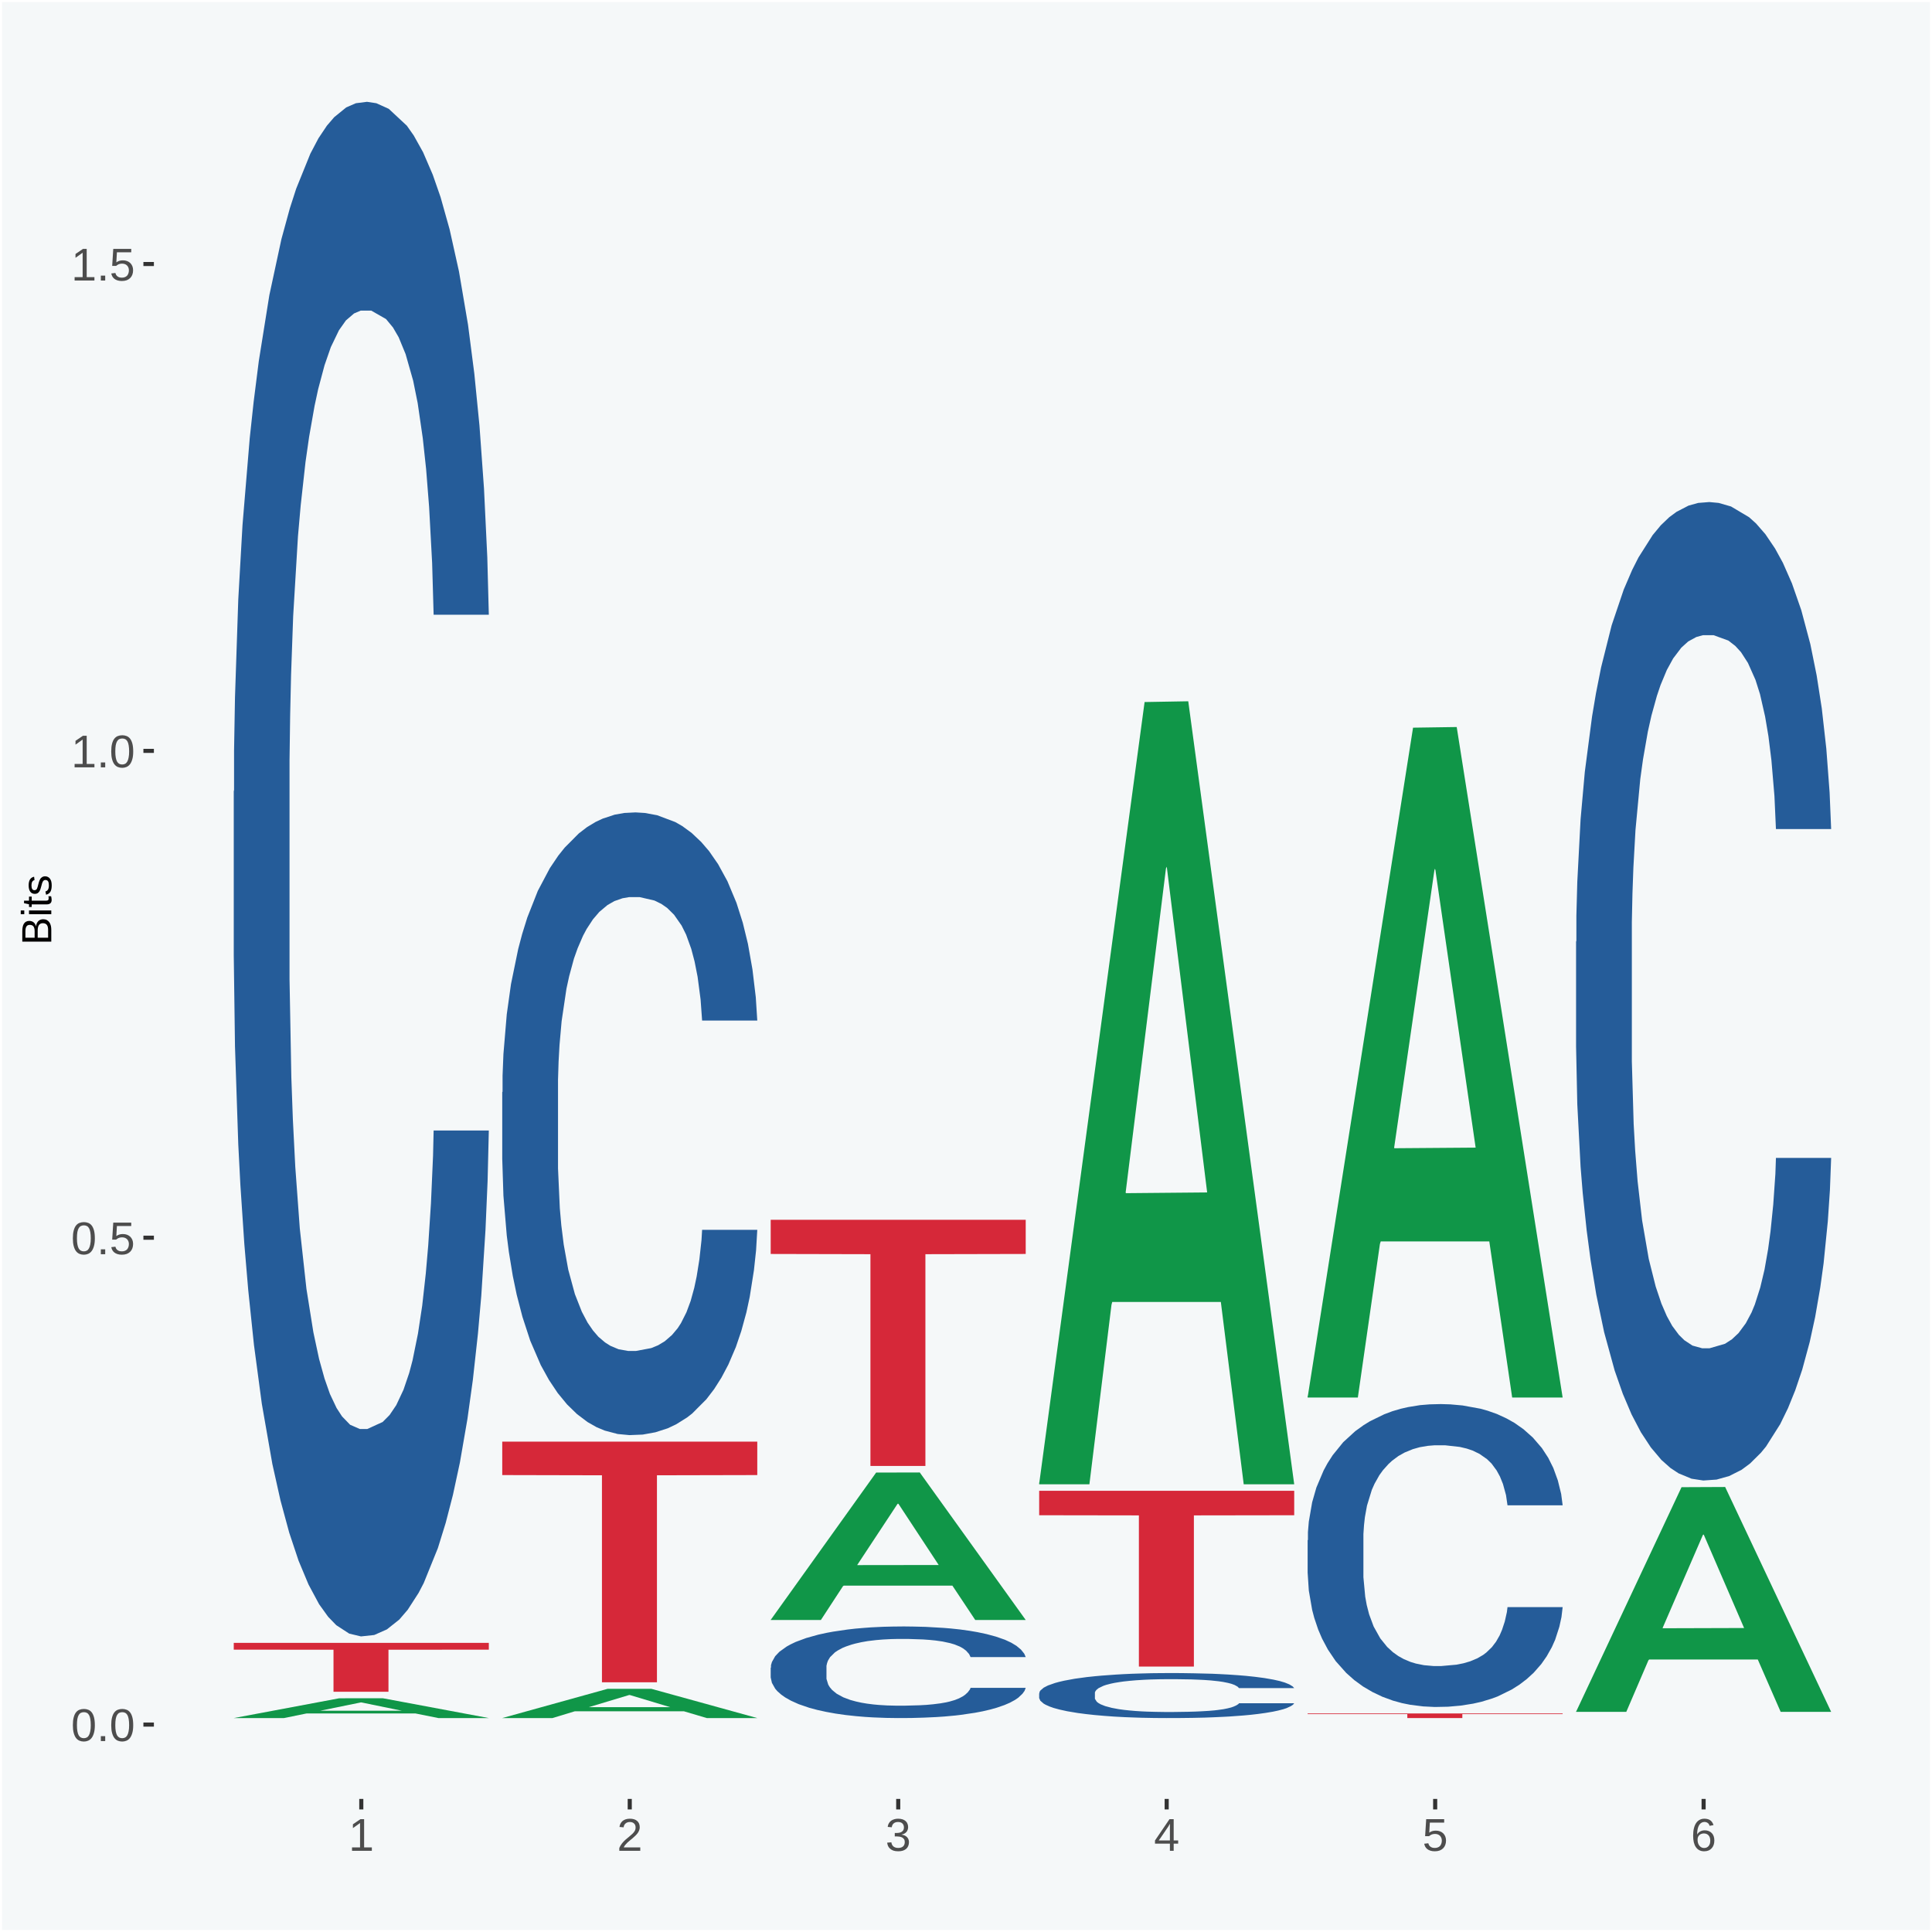 <?xml version="1.0" encoding="UTF-8"?>
<svg xmlns="http://www.w3.org/2000/svg" xmlns:xlink="http://www.w3.org/1999/xlink" width="504pt" height="504pt" viewBox="0 0 504 504" version="1.1">
<defs>
<g>
<symbol overflow="visible" id="glyph0-0">
<path style="stroke:none;" d="M 0.406 0 L 0.406 -8 L 3.594 -8 L 3.594 0 Z M 0.797 -0.406 L 3.188 -0.406 L 3.188 -7.594 L 0.797 -7.594 Z M 0.797 -0.406 "/>
</symbol>
<symbol overflow="visible" id="glyph0-1">
<path style="stroke:none;" d="M 6.203 -4.125 C 6.203 -3.332 6.125 -2.664 5.969 -2.125 C 5.82 -1.582 5.617 -1.145 5.359 -0.812 C 5.098 -0.477 4.789 -0.238 4.438 -0.094 C 4.094 0.051 3.723 0.125 3.328 0.125 C 2.922 0.125 2.539 0.051 2.188 -0.094 C 1.844 -0.238 1.539 -0.477 1.281 -0.812 C 1.031 -1.145 0.832 -1.582 0.688 -2.125 C 0.539 -2.664 0.469 -3.332 0.469 -4.125 C 0.469 -4.957 0.539 -5.645 0.688 -6.188 C 0.832 -6.738 1.035 -7.176 1.297 -7.5 C 1.555 -7.82 1.859 -8.047 2.203 -8.172 C 2.555 -8.305 2.941 -8.375 3.359 -8.375 C 3.754 -8.375 4.125 -8.305 4.469 -8.172 C 4.812 -8.047 5.113 -7.82 5.375 -7.5 C 5.633 -7.176 5.836 -6.738 5.984 -6.188 C 6.129 -5.645 6.203 -4.957 6.203 -4.125 Z M 5.141 -4.125 C 5.141 -4.781 5.098 -5.328 5.016 -5.766 C 4.941 -6.203 4.828 -6.551 4.672 -6.812 C 4.516 -7.07 4.328 -7.254 4.109 -7.359 C 3.891 -7.473 3.641 -7.531 3.359 -7.531 C 3.055 -7.531 2.789 -7.473 2.562 -7.359 C 2.344 -7.254 2.156 -7.07 2 -6.812 C 1.844 -6.551 1.723 -6.203 1.641 -5.766 C 1.566 -5.328 1.531 -4.781 1.531 -4.125 C 1.531 -3.5 1.57 -2.969 1.656 -2.531 C 1.738 -2.094 1.852 -1.742 2 -1.484 C 2.156 -1.223 2.344 -1.035 2.562 -0.922 C 2.789 -0.805 3.047 -0.75 3.328 -0.75 C 3.609 -0.75 3.859 -0.805 4.078 -0.922 C 4.305 -1.035 4.492 -1.223 4.641 -1.484 C 4.797 -1.742 4.914 -2.094 5 -2.531 C 5.094 -2.969 5.141 -3.5 5.141 -4.125 Z M 5.141 -4.125 "/>
</symbol>
<symbol overflow="visible" id="glyph0-2">
<path style="stroke:none;" d="M 1.094 0 L 1.094 -1.281 L 2.234 -1.281 L 2.234 0 Z M 1.094 0 "/>
</symbol>
<symbol overflow="visible" id="glyph0-3">
<path style="stroke:none;" d="M 6.172 -2.688 C 6.172 -2.27 6.109 -1.891 5.984 -1.547 C 5.859 -1.203 5.672 -0.906 5.422 -0.656 C 5.18 -0.414 4.879 -0.223 4.516 -0.078 C 4.148 0.055 3.723 0.125 3.234 0.125 C 2.805 0.125 2.43 0.07 2.109 -0.031 C 1.785 -0.133 1.508 -0.273 1.281 -0.453 C 1.062 -0.629 0.883 -0.836 0.75 -1.078 C 0.625 -1.316 0.535 -1.57 0.484 -1.844 L 1.547 -1.969 C 1.586 -1.812 1.645 -1.66 1.719 -1.516 C 1.801 -1.367 1.91 -1.238 2.047 -1.125 C 2.18 -1.008 2.348 -0.914 2.547 -0.844 C 2.742 -0.781 2.984 -0.75 3.266 -0.75 C 3.535 -0.75 3.781 -0.789 4 -0.875 C 4.227 -0.957 4.422 -1.078 4.578 -1.234 C 4.734 -1.398 4.852 -1.602 4.938 -1.844 C 5.031 -2.082 5.078 -2.359 5.078 -2.672 C 5.078 -2.922 5.035 -3.148 4.953 -3.359 C 4.867 -3.578 4.75 -3.766 4.594 -3.922 C 4.445 -4.078 4.258 -4.195 4.031 -4.281 C 3.812 -4.363 3.562 -4.406 3.281 -4.406 C 3.113 -4.406 2.953 -4.391 2.797 -4.359 C 2.648 -4.328 2.516 -4.285 2.391 -4.234 C 2.266 -4.18 2.148 -4.117 2.047 -4.047 C 1.941 -3.973 1.844 -3.895 1.75 -3.812 L 0.719 -3.812 L 1 -8.25 L 5.688 -8.25 L 5.688 -7.359 L 1.953 -7.359 L 1.797 -4.734 C 1.984 -4.879 2.219 -5.004 2.5 -5.109 C 2.781 -5.211 3.113 -5.266 3.5 -5.266 C 3.914 -5.266 4.285 -5.203 4.609 -5.078 C 4.941 -4.953 5.223 -4.773 5.453 -4.547 C 5.68 -4.316 5.859 -4.047 5.984 -3.734 C 6.109 -3.422 6.172 -3.07 6.172 -2.688 Z M 6.172 -2.688 "/>
</symbol>
<symbol overflow="visible" id="glyph0-4">
<path style="stroke:none;" d="M 0.922 0 L 0.922 -0.891 L 3.016 -0.891 L 3.016 -7.25 L 1.156 -5.922 L 1.156 -6.922 L 3.109 -8.25 L 4.078 -8.25 L 4.078 -0.891 L 6.094 -0.891 L 6.094 0 Z M 0.922 0 "/>
</symbol>
<symbol overflow="visible" id="glyph0-5">
<path style="stroke:none;" d="M 0.609 0 L 0.609 -0.75 C 0.805 -1.207 1.047 -1.609 1.328 -1.953 C 1.617 -2.305 1.922 -2.625 2.234 -2.906 C 2.555 -3.188 2.867 -3.445 3.172 -3.688 C 3.484 -3.938 3.766 -4.18 4.016 -4.422 C 4.266 -4.66 4.469 -4.91 4.625 -5.172 C 4.781 -5.441 4.859 -5.742 4.859 -6.078 C 4.859 -6.316 4.82 -6.523 4.75 -6.703 C 4.676 -6.879 4.57 -7.023 4.438 -7.141 C 4.312 -7.266 4.156 -7.359 3.969 -7.422 C 3.781 -7.484 3.578 -7.516 3.359 -7.516 C 3.141 -7.516 2.938 -7.484 2.75 -7.422 C 2.57 -7.367 2.41 -7.281 2.266 -7.156 C 2.117 -7.039 2 -6.895 1.906 -6.719 C 1.812 -6.551 1.754 -6.352 1.734 -6.125 L 0.656 -6.219 C 0.688 -6.508 0.766 -6.785 0.891 -7.047 C 1.023 -7.316 1.203 -7.551 1.422 -7.75 C 1.648 -7.945 1.922 -8.098 2.234 -8.203 C 2.555 -8.316 2.93 -8.375 3.359 -8.375 C 3.766 -8.375 4.125 -8.328 4.438 -8.234 C 4.758 -8.141 5.031 -7.992 5.25 -7.797 C 5.477 -7.609 5.648 -7.375 5.766 -7.094 C 5.879 -6.812 5.938 -6.488 5.938 -6.125 C 5.938 -5.844 5.883 -5.578 5.781 -5.328 C 5.688 -5.078 5.555 -4.836 5.391 -4.609 C 5.223 -4.379 5.031 -4.16 4.812 -3.953 C 4.594 -3.742 4.363 -3.535 4.125 -3.328 C 3.895 -3.129 3.656 -2.93 3.406 -2.734 C 3.164 -2.535 2.938 -2.336 2.719 -2.141 C 2.508 -1.941 2.32 -1.738 2.156 -1.531 C 1.988 -1.332 1.859 -1.117 1.766 -0.891 L 6.078 -0.891 L 6.078 0 Z M 0.609 0 "/>
</symbol>
<symbol overflow="visible" id="glyph0-6">
<path style="stroke:none;" d="M 6.141 -2.281 C 6.141 -1.906 6.078 -1.566 5.953 -1.266 C 5.836 -0.973 5.66 -0.723 5.422 -0.516 C 5.18 -0.305 4.883 -0.145 4.531 -0.031 C 4.188 0.07 3.789 0.125 3.344 0.125 C 2.832 0.125 2.398 0.062 2.047 -0.062 C 1.703 -0.195 1.414 -0.367 1.188 -0.578 C 0.957 -0.785 0.785 -1.02 0.672 -1.281 C 0.566 -1.551 0.492 -1.832 0.453 -2.125 L 1.547 -2.219 C 1.578 -2 1.633 -1.801 1.719 -1.625 C 1.801 -1.445 1.914 -1.289 2.062 -1.156 C 2.207 -1.031 2.383 -0.93 2.594 -0.859 C 2.801 -0.785 3.051 -0.75 3.344 -0.75 C 3.875 -0.75 4.289 -0.879 4.594 -1.141 C 4.895 -1.41 5.047 -1.801 5.047 -2.312 C 5.047 -2.613 4.977 -2.859 4.844 -3.047 C 4.707 -3.234 4.539 -3.379 4.344 -3.484 C 4.145 -3.586 3.926 -3.656 3.688 -3.688 C 3.445 -3.727 3.227 -3.75 3.031 -3.75 L 2.438 -3.75 L 2.438 -4.656 L 3.016 -4.656 C 3.211 -4.656 3.414 -4.676 3.625 -4.719 C 3.844 -4.758 4.039 -4.832 4.219 -4.938 C 4.395 -5.051 4.539 -5.195 4.656 -5.375 C 4.77 -5.562 4.828 -5.797 4.828 -6.078 C 4.828 -6.523 4.695 -6.875 4.438 -7.125 C 4.188 -7.383 3.801 -7.516 3.281 -7.516 C 2.82 -7.516 2.445 -7.395 2.156 -7.156 C 1.875 -6.914 1.707 -6.578 1.656 -6.141 L 0.594 -6.234 C 0.633 -6.598 0.734 -6.91 0.891 -7.172 C 1.047 -7.441 1.242 -7.664 1.484 -7.844 C 1.734 -8.02 2.008 -8.148 2.312 -8.234 C 2.625 -8.328 2.953 -8.375 3.297 -8.375 C 3.754 -8.375 4.148 -8.316 4.484 -8.203 C 4.816 -8.086 5.086 -7.93 5.297 -7.734 C 5.516 -7.535 5.672 -7.301 5.766 -7.031 C 5.867 -6.77 5.922 -6.488 5.922 -6.188 C 5.922 -5.945 5.883 -5.723 5.812 -5.516 C 5.75 -5.305 5.645 -5.113 5.5 -4.938 C 5.363 -4.77 5.188 -4.625 4.969 -4.5 C 4.75 -4.383 4.488 -4.297 4.188 -4.234 L 4.188 -4.219 C 4.52 -4.176 4.805 -4.098 5.047 -3.984 C 5.297 -3.867 5.5 -3.723 5.656 -3.547 C 5.82 -3.379 5.941 -3.188 6.016 -2.969 C 6.098 -2.75 6.141 -2.52 6.141 -2.281 Z M 6.141 -2.281 "/>
</symbol>
<symbol overflow="visible" id="glyph0-7">
<path style="stroke:none;" d="M 5.156 -1.875 L 5.156 0 L 4.172 0 L 4.172 -1.875 L 0.281 -1.875 L 0.281 -2.688 L 4.062 -8.25 L 5.156 -8.25 L 5.156 -2.703 L 6.328 -2.703 L 6.328 -1.875 Z M 4.172 -7.062 C 4.16 -7.039 4.141 -7.004 4.109 -6.953 C 4.078 -6.898 4.039 -6.836 4 -6.766 C 3.957 -6.691 3.914 -6.617 3.875 -6.547 C 3.844 -6.473 3.812 -6.414 3.781 -6.375 L 1.656 -3.25 C 1.633 -3.219 1.602 -3.176 1.562 -3.125 C 1.531 -3.07 1.492 -3.02 1.453 -2.969 C 1.422 -2.914 1.383 -2.863 1.344 -2.812 C 1.301 -2.77 1.27 -2.734 1.25 -2.703 L 4.172 -2.703 Z M 4.172 -7.062 "/>
</symbol>
<symbol overflow="visible" id="glyph0-8">
<path style="stroke:none;" d="M 6.141 -2.703 C 6.141 -2.285 6.082 -1.906 5.969 -1.562 C 5.852 -1.219 5.68 -0.922 5.453 -0.672 C 5.234 -0.422 4.957 -0.223 4.625 -0.078 C 4.289 0.055 3.91 0.125 3.484 0.125 C 3.004 0.125 2.582 0.031 2.219 -0.156 C 1.863 -0.344 1.566 -0.609 1.328 -0.953 C 1.086 -1.297 0.906 -1.719 0.781 -2.219 C 0.664 -2.727 0.609 -3.301 0.609 -3.938 C 0.609 -4.676 0.676 -5.32 0.812 -5.875 C 0.945 -6.426 1.141 -6.883 1.391 -7.25 C 1.648 -7.625 1.961 -7.906 2.328 -8.094 C 2.691 -8.281 3.102 -8.375 3.562 -8.375 C 3.844 -8.375 4.102 -8.344 4.344 -8.281 C 4.594 -8.227 4.816 -8.133 5.016 -8 C 5.223 -7.875 5.398 -7.703 5.547 -7.484 C 5.703 -7.273 5.828 -7.016 5.922 -6.703 L 4.906 -6.516 C 4.801 -6.867 4.629 -7.125 4.391 -7.281 C 4.148 -7.445 3.867 -7.531 3.547 -7.531 C 3.266 -7.531 3.004 -7.457 2.766 -7.312 C 2.535 -7.176 2.336 -6.973 2.172 -6.703 C 2.004 -6.43 1.875 -6.086 1.781 -5.672 C 1.695 -5.266 1.656 -4.789 1.656 -4.25 C 1.852 -4.602 2.125 -4.875 2.469 -5.062 C 2.812 -5.25 3.207 -5.344 3.656 -5.344 C 4.031 -5.344 4.367 -5.281 4.672 -5.156 C 4.984 -5.031 5.25 -4.852 5.469 -4.625 C 5.688 -4.406 5.852 -4.129 5.969 -3.797 C 6.082 -3.473 6.141 -3.109 6.141 -2.703 Z M 5.078 -2.656 C 5.078 -2.938 5.039 -3.191 4.969 -3.422 C 4.895 -3.66 4.785 -3.859 4.641 -4.016 C 4.504 -4.18 4.332 -4.305 4.125 -4.391 C 3.926 -4.484 3.688 -4.531 3.406 -4.531 C 3.219 -4.531 3.023 -4.5 2.828 -4.438 C 2.629 -4.383 2.453 -4.289 2.297 -4.156 C 2.141 -4.031 2.008 -3.863 1.906 -3.656 C 1.812 -3.457 1.766 -3.207 1.766 -2.906 C 1.766 -2.602 1.801 -2.316 1.875 -2.047 C 1.957 -1.785 2.07 -1.555 2.219 -1.359 C 2.363 -1.172 2.539 -1.02 2.75 -0.906 C 2.957 -0.789 3.191 -0.734 3.453 -0.734 C 3.703 -0.734 3.926 -0.773 4.125 -0.859 C 4.332 -0.953 4.504 -1.082 4.641 -1.25 C 4.785 -1.414 4.895 -1.613 4.969 -1.844 C 5.039 -2.082 5.078 -2.352 5.078 -2.656 Z M 5.078 -2.656 "/>
</symbol>
<symbol overflow="visible" id="glyph1-0">
<path style="stroke:none;" d="M 0 -0.359 L -7.328 -0.359 L -7.328 -3.281 L 0 -3.281 Z M -0.359 -0.734 L -0.359 -2.922 L -6.969 -2.922 L -6.969 -0.734 Z M -0.359 -0.734 "/>
</symbol>
<symbol overflow="visible" id="glyph1-1">
<path style="stroke:none;" d="M -2.125 -6.75 C -1.75 -6.75 -1.426 -6.676 -1.156 -6.531 C -0.883 -6.383 -0.66 -6.18 -0.484 -5.922 C -0.316 -5.672 -0.191 -5.375 -0.109 -5.031 C -0.035 -4.695 0 -4.344 0 -3.969 L 0 -0.906 L -7.562 -0.906 L -7.562 -3.656 C -7.562 -4.07 -7.523 -4.441 -7.453 -4.766 C -7.391 -5.098 -7.281 -5.379 -7.125 -5.609 C -6.977 -5.836 -6.789 -6.008 -6.562 -6.125 C -6.332 -6.25 -6.055 -6.312 -5.734 -6.312 C -5.523 -6.312 -5.328 -6.281 -5.141 -6.219 C -4.953 -6.164 -4.781 -6.078 -4.625 -5.953 C -4.477 -5.836 -4.348 -5.688 -4.234 -5.5 C -4.129 -5.32 -4.047 -5.113 -3.984 -4.875 C -3.953 -5.176 -3.883 -5.441 -3.781 -5.672 C -3.676 -5.91 -3.539 -6.109 -3.375 -6.266 C -3.219 -6.43 -3.031 -6.551 -2.812 -6.625 C -2.602 -6.707 -2.375 -6.75 -2.125 -6.75 Z M -5.609 -5.281 C -6.016 -5.281 -6.305 -5.141 -6.484 -4.859 C -6.66 -4.586 -6.75 -4.188 -6.75 -3.656 L -6.75 -1.922 L -4.344 -1.922 L -4.344 -3.656 C -4.344 -3.957 -4.375 -4.211 -4.438 -4.422 C -4.5 -4.629 -4.582 -4.797 -4.688 -4.922 C -4.801 -5.047 -4.93 -5.133 -5.078 -5.188 C -5.234 -5.25 -5.41 -5.281 -5.609 -5.281 Z M -2.219 -5.719 C -2.457 -5.719 -2.66 -5.672 -2.828 -5.578 C -2.992 -5.492 -3.129 -5.367 -3.234 -5.203 C -3.348 -5.047 -3.426 -4.848 -3.469 -4.609 C -3.52 -4.379 -3.547 -4.125 -3.547 -3.844 L -3.547 -1.922 L -0.828 -1.922 L -0.828 -3.922 C -0.828 -4.18 -0.848 -4.422 -0.891 -4.641 C -0.93 -4.859 -1.004 -5.047 -1.109 -5.203 C -1.211 -5.367 -1.352 -5.492 -1.531 -5.578 C -1.719 -5.672 -1.945 -5.719 -2.219 -5.719 Z M -2.219 -5.719 "/>
</symbol>
<symbol overflow="visible" id="glyph1-2">
<path style="stroke:none;" d="M -7.047 -0.734 L -7.969 -0.734 L -7.969 -1.703 L -7.047 -1.703 Z M 0 -0.734 L -5.812 -0.734 L -5.812 -1.703 L 0 -1.703 Z M 0 -0.734 "/>
</symbol>
<symbol overflow="visible" id="glyph1-3">
<path style="stroke:none;" d="M -0.047 -2.969 C -0.004 -2.82 0.023 -2.672 0.047 -2.516 C 0.078 -2.367 0.094 -2.195 0.094 -2 C 0.094 -1.227 -0.348 -0.844 -1.234 -0.844 L -5.109 -0.844 L -5.109 -0.172 L -5.812 -0.172 L -5.812 -0.875 L -7.109 -1.156 L -7.109 -1.812 L -5.812 -1.812 L -5.812 -2.875 L -5.109 -2.875 L -5.109 -1.812 L -1.438 -1.812 C -1.156 -1.812 -0.957 -1.852 -0.844 -1.938 C -0.738 -2.031 -0.688 -2.191 -0.688 -2.422 C -0.688 -2.516 -0.691 -2.602 -0.703 -2.688 C -0.711 -2.77 -0.727 -2.863 -0.75 -2.969 Z M -0.047 -2.969 "/>
</symbol>
<symbol overflow="visible" id="glyph1-4">
<path style="stroke:none;" d="M -1.609 -5.109 C -1.336 -5.109 -1.094 -5.051 -0.875 -4.938 C -0.664 -4.832 -0.488 -4.68 -0.344 -4.484 C -0.195 -4.285 -0.082 -4.039 0 -3.75 C 0.07 -3.457 0.109 -3.125 0.109 -2.75 C 0.109 -2.406 0.082 -2.098 0.031 -1.828 C -0.02 -1.555 -0.102 -1.316 -0.219 -1.109 C -0.332 -0.91 -0.484 -0.742 -0.672 -0.609 C -0.859 -0.473 -1.086 -0.375 -1.359 -0.312 L -1.531 -1.156 C -1.219 -1.238 -0.988 -1.41 -0.844 -1.672 C -0.695 -1.93 -0.625 -2.289 -0.625 -2.75 C -0.625 -2.957 -0.641 -3.145 -0.672 -3.312 C -0.703 -3.488 -0.75 -3.641 -0.812 -3.766 C -0.883 -3.891 -0.977 -3.984 -1.094 -4.047 C -1.207 -4.117 -1.352 -4.156 -1.531 -4.156 C -1.707 -4.156 -1.848 -4.113 -1.953 -4.031 C -2.066 -3.957 -2.16 -3.844 -2.234 -3.688 C -2.316 -3.539 -2.383 -3.363 -2.438 -3.156 C -2.5 -2.945 -2.562 -2.719 -2.625 -2.469 C -2.688 -2.238 -2.754 -2.008 -2.828 -1.781 C -2.898 -1.551 -3 -1.344 -3.125 -1.156 C -3.25 -0.969 -3.398 -0.816 -3.578 -0.703 C -3.766 -0.586 -4 -0.531 -4.281 -0.531 C -4.812 -0.531 -5.211 -0.719 -5.484 -1.094 C -5.766 -1.477 -5.906 -2.031 -5.906 -2.75 C -5.906 -3.395 -5.789 -3.906 -5.562 -4.281 C -5.332 -4.656 -4.973 -4.895 -4.484 -5 L -4.375 -4.125 C -4.52 -4.094 -4.645 -4.035 -4.75 -3.953 C -4.852 -3.867 -4.938 -3.766 -5 -3.641 C -5.062 -3.516 -5.102 -3.375 -5.125 -3.219 C -5.156 -3.07 -5.172 -2.914 -5.172 -2.75 C -5.172 -2.312 -5.102 -1.988 -4.969 -1.781 C -4.844 -1.582 -4.645 -1.484 -4.375 -1.484 C -4.219 -1.484 -4.086 -1.52 -3.984 -1.594 C -3.879 -1.664 -3.789 -1.77 -3.719 -1.906 C -3.656 -2.051 -3.598 -2.219 -3.547 -2.406 C -3.492 -2.602 -3.438 -2.816 -3.375 -3.047 C -3.332 -3.203 -3.289 -3.359 -3.25 -3.516 C -3.207 -3.68 -3.156 -3.836 -3.094 -3.984 C -3.031 -4.141 -2.957 -4.285 -2.875 -4.422 C -2.789 -4.555 -2.688 -4.672 -2.562 -4.766 C -2.445 -4.867 -2.312 -4.953 -2.156 -5.016 C -2 -5.078 -1.816 -5.109 -1.609 -5.109 Z M -1.609 -5.109 "/>
</symbol>
</g>
<clipPath id="clip1">
  <path d="M 40.148 5.48 L 498.52 5.48 L 498.52 469.281 L 40.148 469.281 Z M 40.148 5.48 "/>
</clipPath>
</defs>
<g id="surface1">
<rect x="0" y="0" width="504" height="504" style="fill:rgb(96.078%,97.255%,97.647%);fill-opacity:1;stroke:none;"/>
<path style="fill:none;stroke-width:1.07;stroke-linecap:round;stroke-linejoin:round;stroke:rgb(100%,100%,100%);stroke-opacity:1;stroke-miterlimit:10;" d="M 0 0 L 504 0 L 504 504 L 0 504 Z M 0 0 " transform="matrix(1,0,0,-1,0,504)"/>
<g clip-path="url(#clip1)" clip-rule="nonzero">
<path style=" stroke:none;fill-rule:nonzero;fill:rgb(96.078%,97.255%,97.647%);fill-opacity:1;" d="M 40.148 469.281 L 498.52 469.281 L 498.52 5.48 L 40.148 5.48 Z M 40.148 469.281 "/>
</g>
<path style=" stroke:none;fill-rule:nonzero;fill:rgb(6.274%,58.824%,28.235%);fill-opacity:1;" d="M 60.98 448.18 L 61.051 448.18 L 88.488 443.031 L 99.871 443.02 L 127.52 448.191 L 114.352 448.191 L 108.379 446.988 L 80.051 446.988 L 79.852 447.012 L 74.078 448.191 L 60.98 448.191 L 60.98 448.18 L 83.621 446.27 L 104.809 446.27 L 94.32 444.121 L 94.18 444.109 L 94.039 444.129 L 83.551 446.27 L 83.621 446.27 Z M 60.98 448.18 "/>
<path style=" stroke:none;fill-rule:nonzero;fill:rgb(14.51%,36.078%,60.001%);fill-opacity:1;" d="M 60.98 206.43 L 61.059 206.07 L 61.059 195.828 L 61.301 181.941 L 62.16 156.352 L 63.262 136.969 L 65.148 114.301 L 66.172 104.801 L 67.512 94.199 L 70.262 77.012 L 73.41 62.391 L 75.609 54.352 L 77.262 49.23 L 80.961 40.09 L 83.078 36.07 L 85.281 32.781 L 87.172 30.578 L 90.32 28.02 L 92.828 26.93 L 95.738 26.559 L 98.18 26.93 L 101.41 28.391 L 106.129 32.781 L 107.93 35.34 L 110.371 39.719 L 112.891 45.57 L 114.93 51.422 L 117.289 59.828 L 119.73 70.801 L 122.09 84.691 L 123.738 97.488 L 125.078 111.012 L 126.262 127.469 L 127.121 145.379 L 127.52 160.371 L 113.121 160.371 L 112.73 146.84 L 111.941 132.219 L 111.16 122.352 L 110.289 114.301 L 108.961 105.16 L 107.781 99.309 L 105.809 92.371 L 104 87.98 L 102.512 85.422 L 100.699 83.23 L 96.852 81.031 L 94.09 81.031 L 92.359 81.77 L 90.238 83.59 L 88.43 86.148 L 86.309 90.539 L 84.66 95.289 L 83 101.512 L 82.059 105.898 L 80.641 113.941 L 79.699 120.52 L 78.441 131.852 L 77.73 139.898 L 76.48 160.73 L 75.93 176.09 L 75.691 186.691 L 75.531 198.391 L 75.531 255.422 L 76 281.02 L 76.398 291.98 L 77.031 304.41 L 78.211 320.5 L 79.941 336.219 L 81.75 347.551 L 83.238 354.5 L 84.66 359.621 L 86.07 363.641 L 87.801 367.301 L 89.219 369.488 L 91.34 371.68 L 93.859 372.781 L 95.82 372.781 L 99.828 370.949 L 101.641 369.121 L 103.371 366.559 L 105.262 362.539 L 106.75 358.16 L 107.621 354.871 L 109.031 347.922 L 110.141 340.609 L 111.078 332.199 L 111.711 324.891 L 112.422 313.922 L 112.969 301.488 L 113.121 294.91 L 127.52 294.91 L 127.199 308.07 L 126.648 320.859 L 125.551 338.051 L 124.68 347.922 L 123.352 359.98 L 121.93 370.219 L 119.969 381.551 L 118.16 389.961 L 116.27 397.27 L 114.23 403.852 L 110.531 412.988 L 109.191 415.551 L 106.359 419.941 L 104.16 422.5 L 100.93 425.059 L 97.629 426.52 L 94.172 426.891 L 91.102 426.16 L 87.719 423.961 L 85.602 421.77 L 83.238 418.48 L 80.488 413.359 L 77.891 407.148 L 75.449 399.828 L 73.172 391.422 L 71.051 381.922 L 68.301 366.199 L 66.25 350.84 L 64.762 336.59 L 63.738 324.52 L 62.711 309.172 L 62.16 298.559 L 61.301 272.969 L 60.98 249.211 Z M 60.98 206.43 "/>
<path style=" stroke:none;fill-rule:nonzero;fill:rgb(83.922%,15.686%,22.353%);fill-opacity:1;" d="M 60.98 428.578 L 127.52 428.578 L 127.52 430.352 L 101.34 430.359 L 101.34 441.328 L 87 441.328 L 87 430.359 L 60.98 430.352 Z M 60.98 428.578 "/>
<path style=" stroke:none;fill-rule:nonzero;fill:rgb(6.274%,58.824%,28.235%);fill-opacity:1;" d="M 131.02 448.18 L 131.09 448.172 L 158.52 440.559 L 169.91 440.559 L 197.551 448.191 L 184.379 448.191 L 178.41 446.422 L 150.09 446.422 L 149.879 446.441 L 144.121 448.191 L 131.02 448.191 L 131.02 448.18 L 153.648 445.352 L 174.852 445.352 L 164.352 442.191 L 164.219 442.172 L 164.078 442.191 L 153.578 445.352 L 153.648 445.352 Z M 131.02 448.18 "/>
<path style=" stroke:none;fill-rule:nonzero;fill:rgb(14.51%,36.078%,60.001%);fill-opacity:1;" d="M 131.02 284.922 L 131.102 284.77 L 131.102 280.621 L 131.328 274.98 L 132.199 264.602 L 133.301 256.73 L 135.191 247.531 L 136.211 243.68 L 137.551 239.371 L 140.301 232.398 L 143.441 226.469 L 145.648 223.199 L 147.301 221.129 L 150.988 217.422 L 153.121 215.781 L 155.32 214.449 L 157.211 213.559 L 160.352 212.52 L 162.871 212.078 L 165.781 211.93 L 168.219 212.078 L 171.441 212.672 L 176.16 214.449 L 177.969 215.488 L 180.41 217.27 L 182.922 219.641 L 184.969 222.02 L 187.328 225.43 L 189.762 229.879 L 192.121 235.52 L 193.77 240.711 L 195.109 246.199 L 196.289 252.871 L 197.16 260.141 L 197.551 266.23 L 183.16 266.23 L 182.762 260.738 L 181.98 254.801 L 181.191 250.801 L 180.328 247.531 L 178.988 243.82 L 177.809 241.449 L 175.84 238.629 L 174.039 236.852 L 172.539 235.809 L 170.73 234.922 L 166.879 234.031 L 164.129 234.031 L 162.398 234.328 L 160.27 235.07 L 158.461 236.109 L 156.34 237.891 L 154.691 239.82 L 153.039 242.34 L 152.09 244.121 L 150.68 247.391 L 149.73 250.059 L 148.48 254.66 L 147.77 257.922 L 146.512 266.379 L 145.961 272.609 L 145.719 276.91 L 145.57 281.66 L 145.57 304.801 L 146.039 315.191 L 146.43 319.641 L 147.059 324.68 L 148.238 331.211 L 149.969 337.59 L 151.781 342.191 L 153.27 345.012 L 154.691 347.078 L 156.102 348.719 L 157.84 350.199 L 159.25 351.09 L 161.371 351.98 L 163.891 352.43 L 165.859 352.43 L 169.871 351.68 L 171.68 350.941 L 173.41 349.898 L 175.289 348.27 L 176.789 346.488 L 177.648 345.16 L 179.07 342.34 L 180.172 339.371 L 181.109 335.961 L 181.738 332.988 L 182.449 328.539 L 183 323.5 L 183.16 320.82 L 197.551 320.82 L 197.238 326.172 L 196.68 331.359 L 195.578 338.328 L 194.719 342.34 L 193.379 347.23 L 191.969 351.391 L 190 355.988 L 188.191 359.398 L 186.301 362.371 L 184.262 365.039 L 180.559 368.75 L 179.23 369.781 L 176.391 371.559 L 174.191 372.602 L 170.969 373.641 L 167.672 374.238 L 164.211 374.379 L 161.141 374.09 L 157.762 373.199 L 155.629 372.309 L 153.27 370.969 L 150.52 368.891 L 147.93 366.371 L 145.488 363.398 L 143.211 359.988 L 141.078 356.129 L 138.328 349.762 L 136.289 343.52 L 134.789 337.738 L 133.77 332.84 L 132.75 326.609 L 132.199 322.309 L 131.328 311.922 L 131.02 302.281 Z M 131.02 284.922 "/>
<path style=" stroke:none;fill-rule:nonzero;fill:rgb(83.922%,15.686%,22.353%);fill-opacity:1;" d="M 131.02 376.078 L 197.551 376.078 L 197.551 384.801 L 171.379 384.859 L 171.379 438.859 L 157.031 438.859 L 157.031 384.859 L 131.02 384.801 Z M 131.02 376.078 "/>
<path style=" stroke:none;fill-rule:nonzero;fill:rgb(6.274%,58.824%,28.235%);fill-opacity:1;" d="M 201.051 422.531 L 201.121 422.488 L 228.559 384.148 L 239.941 384.121 L 267.578 422.602 L 254.41 422.602 L 248.449 413.641 L 220.121 413.641 L 219.91 413.781 L 214.148 422.602 L 201.051 422.602 L 201.051 422.531 L 223.691 408.289 L 244.879 408.262 L 234.391 392.32 L 234.25 392.25 L 234.109 392.359 L 223.621 408.262 L 223.691 408.289 Z M 201.051 422.531 "/>
<path style=" stroke:none;fill-rule:nonzero;fill:rgb(14.51%,36.078%,60.001%);fill-opacity:1;" d="M 201.051 435.031 L 201.129 435.012 L 201.129 434.398 L 201.371 433.57 L 202.23 432.039 L 203.328 430.891 L 205.219 429.531 L 206.238 428.969 L 207.578 428.328 L 210.328 427.309 L 213.48 426.43 L 215.68 425.949 L 217.328 425.648 L 221.031 425.102 L 223.148 424.859 L 225.352 424.672 L 227.238 424.531 L 230.391 424.379 L 232.898 424.32 L 235.809 424.289 L 238.25 424.32 L 241.469 424.398 L 246.191 424.672 L 248 424.82 L 250.441 425.078 L 252.961 425.43 L 255 425.781 L 257.359 426.281 L 259.801 426.941 L 262.16 427.762 L 263.809 428.531 L 265.148 429.34 L 266.328 430.32 L 267.191 431.391 L 267.578 432.281 L 253.191 432.281 L 252.801 431.48 L 252.012 430.602 L 251.23 430.012 L 250.359 429.531 L 249.02 428.988 L 247.84 428.641 L 245.879 428.219 L 244.07 427.961 L 242.578 427.809 L 240.77 427.68 L 236.91 427.551 L 234.16 427.551 L 232.43 427.59 L 230.309 427.699 L 228.5 427.852 L 226.371 428.109 L 224.719 428.398 L 223.07 428.77 L 222.129 429.031 L 220.711 429.512 L 219.77 429.898 L 218.512 430.578 L 217.801 431.059 L 216.539 432.301 L 215.988 433.219 L 215.762 433.852 L 215.602 434.551 L 215.602 437.961 L 216.07 439.488 L 216.469 440.141 L 217.09 440.879 L 218.27 441.84 L 220 442.781 L 221.809 443.461 L 223.309 443.871 L 224.719 444.18 L 226.141 444.422 L 227.871 444.641 L 229.281 444.77 L 231.41 444.898 L 233.922 444.961 L 235.891 444.961 L 239.898 444.852 L 241.711 444.75 L 243.441 444.59 L 245.328 444.352 L 246.82 444.09 L 247.691 443.891 L 249.102 443.48 L 250.199 443.039 L 251.148 442.539 L 251.781 442.102 L 252.48 441.449 L 253.031 440.711 L 253.191 440.309 L 267.578 440.309 L 267.27 441.102 L 266.719 441.859 L 265.621 442.891 L 264.75 443.48 L 263.422 444.199 L 262 444.809 L 260.031 445.488 L 258.23 445.988 L 256.34 446.43 L 254.289 446.82 L 250.602 447.359 L 249.262 447.52 L 246.43 447.781 L 244.23 447.93 L 241 448.078 L 237.699 448.172 L 234.238 448.191 L 231.172 448.148 L 227.789 448.02 L 225.672 447.891 L 223.309 447.691 L 220.559 447.391 L 217.961 447.02 L 215.52 446.578 L 213.238 446.078 L 211.121 445.512 L 208.371 444.57 L 206.32 443.648 L 204.828 442.801 L 203.801 442.078 L 202.781 441.172 L 202.23 440.531 L 201.371 439.012 L 201.051 437.59 Z M 201.051 435.031 "/>
<path style=" stroke:none;fill-rule:nonzero;fill:rgb(83.922%,15.686%,22.353%);fill-opacity:1;" d="M 201.051 318.199 L 267.578 318.199 L 267.578 327.121 L 241.41 327.18 L 241.41 382.422 L 227.07 382.422 L 227.07 327.18 L 201.051 327.121 Z M 201.051 318.199 "/>
<path style=" stroke:none;fill-rule:nonzero;fill:rgb(6.274%,58.824%,28.235%);fill-opacity:1;" d="M 271.09 386.828 L 271.148 386.629 L 298.59 183.141 L 309.98 182.941 L 337.621 387.211 L 324.449 387.211 L 318.48 339.641 L 290.148 339.641 L 289.949 340.41 L 284.191 387.211 L 271.09 387.211 L 271.09 386.828 L 293.719 311.262 L 314.91 311.07 L 304.422 226.48 L 304.281 226.102 L 304.148 226.672 L 293.648 311.07 L 293.719 311.262 Z M 271.09 386.828 "/>
<path style=" stroke:none;fill-rule:nonzero;fill:rgb(14.51%,36.078%,60.001%);fill-opacity:1;" d="M 271.09 441.73 L 271.16 441.719 L 271.16 441.422 L 271.398 441.012 L 272.27 440.262 L 273.371 439.691 L 275.25 439.031 L 276.281 438.75 L 277.609 438.441 L 280.371 437.93 L 283.512 437.5 L 285.711 437.27 L 287.359 437.121 L 291.059 436.852 L 293.18 436.73 L 295.391 436.629 L 297.27 436.57 L 300.422 436.488 L 302.941 436.461 L 305.852 436.449 L 308.281 436.461 L 311.512 436.512 L 316.23 436.629 L 318.039 436.711 L 320.469 436.84 L 322.988 437.012 L 325.031 437.18 L 327.391 437.43 L 329.828 437.75 L 332.191 438.16 L 333.84 438.531 L 335.18 438.93 L 336.359 439.41 L 337.219 439.941 L 337.621 440.379 L 323.23 440.379 L 322.828 439.98 L 322.051 439.551 L 321.262 439.262 L 320.391 439.031 L 319.059 438.762 L 317.879 438.59 L 315.91 438.379 L 314.102 438.25 L 312.609 438.18 L 310.801 438.109 L 306.949 438.051 L 304.191 438.051 L 302.461 438.07 L 300.34 438.121 L 298.531 438.199 L 296.41 438.328 L 294.762 438.469 L 293.109 438.648 L 292.16 438.781 L 290.75 439.012 L 289.801 439.211 L 288.539 439.539 L 287.84 439.781 L 286.578 440.391 L 286.031 440.84 L 285.789 441.148 L 285.629 441.488 L 285.629 443.16 L 286.109 443.922 L 286.5 444.238 L 287.129 444.602 L 288.309 445.07 L 290.039 445.531 L 291.852 445.871 L 293.34 446.07 L 294.762 446.219 L 296.172 446.34 L 297.898 446.449 L 299.32 446.512 L 301.441 446.57 L 303.961 446.609 L 305.922 446.609 L 309.941 446.551 L 311.738 446.5 L 313.469 446.422 L 315.359 446.309 L 316.859 446.18 L 317.719 446.078 L 319.141 445.879 L 320.238 445.66 L 321.18 445.422 L 321.809 445.199 L 322.52 444.879 L 323.07 444.52 L 323.23 444.32 L 337.621 444.32 L 337.301 444.711 L 336.75 445.078 L 335.648 445.59 L 334.789 445.879 L 333.449 446.23 L 332.031 446.531 L 330.07 446.859 L 328.262 447.109 L 326.371 447.328 L 324.328 447.52 L 320.629 447.789 L 319.289 447.859 L 316.461 447.988 L 314.262 448.07 L 311.039 448.141 L 307.73 448.18 L 304.27 448.191 L 301.211 448.172 L 297.82 448.109 L 295.699 448.039 L 293.34 447.949 L 290.59 447.801 L 287.988 447.609 L 285.559 447.398 L 283.281 447.148 L 281.148 446.871 L 278.398 446.41 L 276.352 445.961 L 274.859 445.551 L 273.84 445.191 L 272.82 444.738 L 272.27 444.43 L 271.398 443.68 L 271.09 442.98 Z M 271.09 441.73 "/>
<path style=" stroke:none;fill-rule:nonzero;fill:rgb(83.922%,15.686%,22.353%);fill-opacity:1;" d="M 271.09 388.898 L 337.621 388.898 L 337.621 395.281 L 311.449 395.32 L 311.449 434.762 L 297.102 434.762 L 297.102 395.32 L 271.09 395.281 Z M 271.09 388.898 "/>
<path style=" stroke:none;fill-rule:nonzero;fill:rgb(6.274%,58.824%,28.235%);fill-opacity:1;" d="M 341.121 364.25 L 341.191 364.09 L 368.621 189.828 L 380.012 189.66 L 407.648 364.578 L 394.48 364.578 L 388.512 323.852 L 360.191 323.852 L 359.98 324.512 L 354.219 364.578 L 341.121 364.578 L 341.121 364.25 L 363.75 299.539 L 384.949 299.379 L 374.449 226.949 L 374.32 226.621 L 374.18 227.109 L 363.691 299.379 L 363.75 299.539 Z M 341.121 364.25 "/>
<path style=" stroke:none;fill-rule:nonzero;fill:rgb(14.51%,36.078%,60.001%);fill-opacity:1;" d="M 341.121 401.781 L 341.199 401.711 L 341.199 399.691 L 341.43 396.949 L 342.301 391.898 L 343.398 388.07 L 345.289 383.602 L 346.309 381.719 L 347.648 379.629 L 350.398 376.23 L 353.539 373.352 L 355.75 371.762 L 357.398 370.75 L 361.09 368.949 L 363.219 368.148 L 365.422 367.5 L 367.309 367.07 L 370.449 366.559 L 372.969 366.352 L 375.879 366.281 L 378.32 366.352 L 381.539 366.641 L 386.262 367.5 L 388.07 368.012 L 390.512 368.871 L 393.02 370.031 L 395.07 371.18 L 397.43 372.84 L 399.871 375.012 L 402.23 377.75 L 403.879 380.281 L 405.211 382.949 L 406.391 386.191 L 407.262 389.73 L 407.648 392.691 L 393.262 392.691 L 392.871 390.02 L 392.078 387.129 L 391.289 385.18 L 390.43 383.602 L 389.09 381.789 L 387.91 380.641 L 385.949 379.27 L 384.141 378.398 L 382.641 377.891 L 380.828 377.461 L 376.98 377.031 L 374.23 377.031 L 372.5 377.172 L 370.371 377.531 L 368.57 378.039 L 366.441 378.91 L 364.789 379.84 L 363.141 381.07 L 362.199 381.941 L 360.781 383.52 L 359.84 384.82 L 358.578 387.059 L 357.871 388.648 L 356.609 392.762 L 356.059 395.789 L 355.828 397.879 L 355.672 400.191 L 355.672 411.449 L 356.141 416.5 L 356.531 418.672 L 357.16 421.121 L 358.34 424.301 L 360.07 427.398 L 361.879 429.641 L 363.379 431.012 L 364.789 432.02 L 366.211 432.809 L 367.941 433.539 L 369.352 433.969 L 371.48 434.398 L 373.988 434.621 L 375.961 434.621 L 379.969 434.262 L 381.781 433.898 L 383.512 433.391 L 385.398 432.602 L 386.891 431.73 L 387.75 431.078 L 389.172 429.711 L 390.27 428.27 L 391.219 426.609 L 391.84 425.16 L 392.551 423 L 393.102 420.551 L 393.262 419.25 L 407.648 419.25 L 407.34 421.84 L 406.789 424.371 L 405.691 427.762 L 404.82 429.711 L 403.48 432.09 L 402.07 434.109 L 400.102 436.352 L 398.289 438.012 L 396.41 439.449 L 394.359 440.75 L 390.66 442.559 L 389.328 443.059 L 386.5 443.93 L 384.289 444.43 L 381.07 444.941 L 377.77 445.23 L 374.309 445.301 L 371.238 445.148 L 367.859 444.719 L 365.73 444.289 L 363.379 443.641 L 360.621 442.629 L 358.031 441.398 L 355.59 439.961 L 353.309 438.301 L 351.191 436.422 L 348.43 433.32 L 346.391 430.289 L 344.891 427.469 L 343.871 425.09 L 342.852 422.059 L 342.301 419.969 L 341.43 414.922 L 341.121 410.23 Z M 341.121 401.781 "/>
<path style=" stroke:none;fill-rule:nonzero;fill:rgb(83.922%,15.686%,22.353%);fill-opacity:1;" d="M 341.121 446.988 L 407.648 446.988 L 407.648 447.16 L 381.48 447.16 L 381.48 448.191 L 367.129 448.191 L 367.129 447.16 L 341.121 447.16 Z M 341.121 446.988 "/>
<path style=" stroke:none;fill-rule:nonzero;fill:rgb(6.274%,58.824%,28.235%);fill-opacity:1;" d="M 411.148 446.461 L 411.219 446.398 L 438.66 387.961 L 450.039 387.91 L 477.691 446.57 L 464.52 446.57 L 458.551 432.91 L 430.219 432.91 L 430.02 433.129 L 424.25 446.57 L 411.148 446.57 L 411.148 446.461 L 433.789 424.762 L 454.98 424.699 L 444.488 400.41 L 444.352 400.301 L 444.211 400.469 L 433.719 424.699 L 433.789 424.762 Z M 411.148 446.461 "/>
<path style=" stroke:none;fill-rule:nonzero;fill:rgb(14.51%,36.078%,60.001%);fill-opacity:1;" d="M 411.148 245.648 L 411.23 245.422 L 411.23 238.891 L 411.469 230.039 L 412.328 213.719 L 413.43 201.359 L 415.32 186.91 L 416.34 180.852 L 417.68 174.09 L 420.43 163.129 L 423.578 153.809 L 425.781 148.68 L 427.43 145.422 L 431.129 139.59 L 433.25 137.031 L 435.449 134.93 L 437.34 133.531 L 440.488 131.898 L 443 131.199 L 445.91 130.969 L 448.352 131.199 L 451.578 132.129 L 456.289 134.93 L 458.102 136.559 L 460.539 139.359 L 463.059 143.09 L 465.102 146.82 L 467.461 152.18 L 469.898 159.172 L 472.262 168.031 L 473.91 176.191 L 475.25 184.809 L 476.43 195.301 L 477.289 206.73 L 477.691 216.281 L 463.289 216.281 L 462.898 207.66 L 462.109 198.328 L 461.328 192.039 L 460.461 186.91 L 459.129 181.078 L 457.949 177.352 L 455.98 172.93 L 454.172 170.129 L 452.68 168.5 L 450.871 167.102 L 447.012 165.699 L 444.262 165.699 L 442.531 166.172 L 440.41 167.328 L 438.602 168.961 L 436.48 171.762 L 434.82 174.789 L 433.172 178.75 L 432.23 181.551 L 430.809 186.68 L 429.871 190.871 L 428.609 198.102 L 427.898 203.23 L 426.648 216.52 L 426.102 226.309 L 425.859 233.07 L 425.699 240.531 L 425.699 276.891 L 426.172 293.211 L 426.57 300.199 L 427.199 308.129 L 428.379 318.379 L 430.109 328.41 L 431.922 335.629 L 433.41 340.059 L 434.82 343.32 L 436.238 345.891 L 437.969 348.219 L 439.391 349.621 L 441.512 351.02 L 444.031 351.719 L 445.988 351.719 L 450 350.551 L 451.809 349.379 L 453.539 347.75 L 455.43 345.191 L 456.922 342.391 L 457.789 340.289 L 459.199 335.859 L 460.309 331.199 L 461.25 325.84 L 461.879 321.18 L 462.59 314.191 L 463.141 306.262 L 463.289 302.059 L 477.691 302.059 L 477.371 310.461 L 476.82 318.609 L 475.719 329.57 L 474.852 335.859 L 473.52 343.559 L 472.102 350.078 L 470.141 357.309 L 468.328 362.672 L 466.441 367.328 L 464.391 371.531 L 460.699 377.359 L 459.359 378.988 L 456.531 381.789 L 454.328 383.422 L 451.102 385.051 L 447.801 385.98 L 444.34 386.219 L 441.27 385.75 L 437.891 384.352 L 435.77 382.949 L 433.41 380.852 L 430.66 377.59 L 428.059 373.629 L 425.621 368.969 L 423.34 363.602 L 421.219 357.539 L 418.469 347.52 L 416.422 337.73 L 414.93 328.641 L 413.91 320.949 L 412.879 311.16 L 412.328 304.398 L 411.469 288.078 L 411.148 272.93 Z M 411.148 245.648 "/>
<g style="fill:rgb(30.196%,30.196%,30.196%);fill-opacity:1;">
  <use xlink:href="#glyph0-1" x="18.54" y="454.19"/>
  <use xlink:href="#glyph0-2" x="25.212" y="454.19"/>
  <use xlink:href="#glyph0-1" x="28.548" y="454.19"/>
</g>
<g style="fill:rgb(30.196%,30.196%,30.196%);fill-opacity:1;">
  <use xlink:href="#glyph0-1" x="18.54" y="327.19"/>
  <use xlink:href="#glyph0-2" x="25.212" y="327.19"/>
  <use xlink:href="#glyph0-3" x="28.548" y="327.19"/>
</g>
<g style="fill:rgb(30.196%,30.196%,30.196%);fill-opacity:1;">
  <use xlink:href="#glyph0-4" x="18.54" y="200.18"/>
  <use xlink:href="#glyph0-2" x="25.212" y="200.18"/>
  <use xlink:href="#glyph0-1" x="28.548" y="200.18"/>
</g>
<g style="fill:rgb(30.196%,30.196%,30.196%);fill-opacity:1;">
  <use xlink:href="#glyph0-4" x="18.54" y="73.18"/>
  <use xlink:href="#glyph0-2" x="25.212" y="73.18"/>
  <use xlink:href="#glyph0-3" x="28.548" y="73.18"/>
</g>
<path style="fill:none;stroke-width:1.07;stroke-linecap:butt;stroke-linejoin:round;stroke:rgb(20%,20%,20%);stroke-opacity:1;stroke-miterlimit:10;" d="M 37.41 54.109 L 40.148 54.109 " transform="matrix(1,0,0,-1,0,504)"/>
<path style="fill:none;stroke-width:1.07;stroke-linecap:butt;stroke-linejoin:round;stroke:rgb(20%,20%,20%);stroke-opacity:1;stroke-miterlimit:10;" d="M 37.41 181.121 L 40.148 181.121 " transform="matrix(1,0,0,-1,0,504)"/>
<path style="fill:none;stroke-width:1.07;stroke-linecap:butt;stroke-linejoin:round;stroke:rgb(20%,20%,20%);stroke-opacity:1;stroke-miterlimit:10;" d="M 37.41 308.121 L 40.148 308.121 " transform="matrix(1,0,0,-1,0,504)"/>
<path style="fill:none;stroke-width:1.07;stroke-linecap:butt;stroke-linejoin:round;stroke:rgb(20%,20%,20%);stroke-opacity:1;stroke-miterlimit:10;" d="M 37.41 435.129 L 40.148 435.129 " transform="matrix(1,0,0,-1,0,504)"/>
<path style="fill:none;stroke-width:1.07;stroke-linecap:butt;stroke-linejoin:round;stroke:rgb(20%,20%,20%);stroke-opacity:1;stroke-miterlimit:10;" d="M 94.25 31.98 L 94.25 34.719 " transform="matrix(1,0,0,-1,0,504)"/>
<path style="fill:none;stroke-width:1.07;stroke-linecap:butt;stroke-linejoin:round;stroke:rgb(20%,20%,20%);stroke-opacity:1;stroke-miterlimit:10;" d="M 164.281 31.98 L 164.281 34.719 " transform="matrix(1,0,0,-1,0,504)"/>
<path style="fill:none;stroke-width:1.07;stroke-linecap:butt;stroke-linejoin:round;stroke:rgb(20%,20%,20%);stroke-opacity:1;stroke-miterlimit:10;" d="M 234.32 31.98 L 234.32 34.719 " transform="matrix(1,0,0,-1,0,504)"/>
<path style="fill:none;stroke-width:1.07;stroke-linecap:butt;stroke-linejoin:round;stroke:rgb(20%,20%,20%);stroke-opacity:1;stroke-miterlimit:10;" d="M 304.352 31.98 L 304.352 34.719 " transform="matrix(1,0,0,-1,0,504)"/>
<path style="fill:none;stroke-width:1.07;stroke-linecap:butt;stroke-linejoin:round;stroke:rgb(20%,20%,20%);stroke-opacity:1;stroke-miterlimit:10;" d="M 374.391 31.98 L 374.391 34.719 " transform="matrix(1,0,0,-1,0,504)"/>
<path style="fill:none;stroke-width:1.07;stroke-linecap:butt;stroke-linejoin:round;stroke:rgb(20%,20%,20%);stroke-opacity:1;stroke-miterlimit:10;" d="M 444.422 31.98 L 444.422 34.719 " transform="matrix(1,0,0,-1,0,504)"/>
<g style="fill:rgb(30.196%,30.196%,30.196%);fill-opacity:1;">
  <use xlink:href="#glyph0-4" x="90.91" y="482.82"/>
</g>
<g style="fill:rgb(30.196%,30.196%,30.196%);fill-opacity:1;">
  <use xlink:href="#glyph0-5" x="160.95" y="482.82"/>
</g>
<g style="fill:rgb(30.196%,30.196%,30.196%);fill-opacity:1;">
  <use xlink:href="#glyph0-6" x="230.98" y="482.82"/>
</g>
<g style="fill:rgb(30.196%,30.196%,30.196%);fill-opacity:1;">
  <use xlink:href="#glyph0-7" x="301.02" y="482.82"/>
</g>
<g style="fill:rgb(30.196%,30.196%,30.196%);fill-opacity:1;">
  <use xlink:href="#glyph0-3" x="371.05" y="482.82"/>
</g>
<g style="fill:rgb(30.196%,30.196%,30.196%);fill-opacity:1;">
  <use xlink:href="#glyph0-8" x="441.08" y="482.82"/>
</g>
<g style="fill:rgb(0%,0%,0%);fill-opacity:1;">
  <use xlink:href="#glyph1-1" x="13.38" y="246.55"/>
  <use xlink:href="#glyph1-2" x="13.38" y="239.213"/>
  <use xlink:href="#glyph1-3" x="13.38" y="236.771"/>
  <use xlink:href="#glyph1-4" x="13.38" y="233.713"/>
</g>
</g>
</svg>
